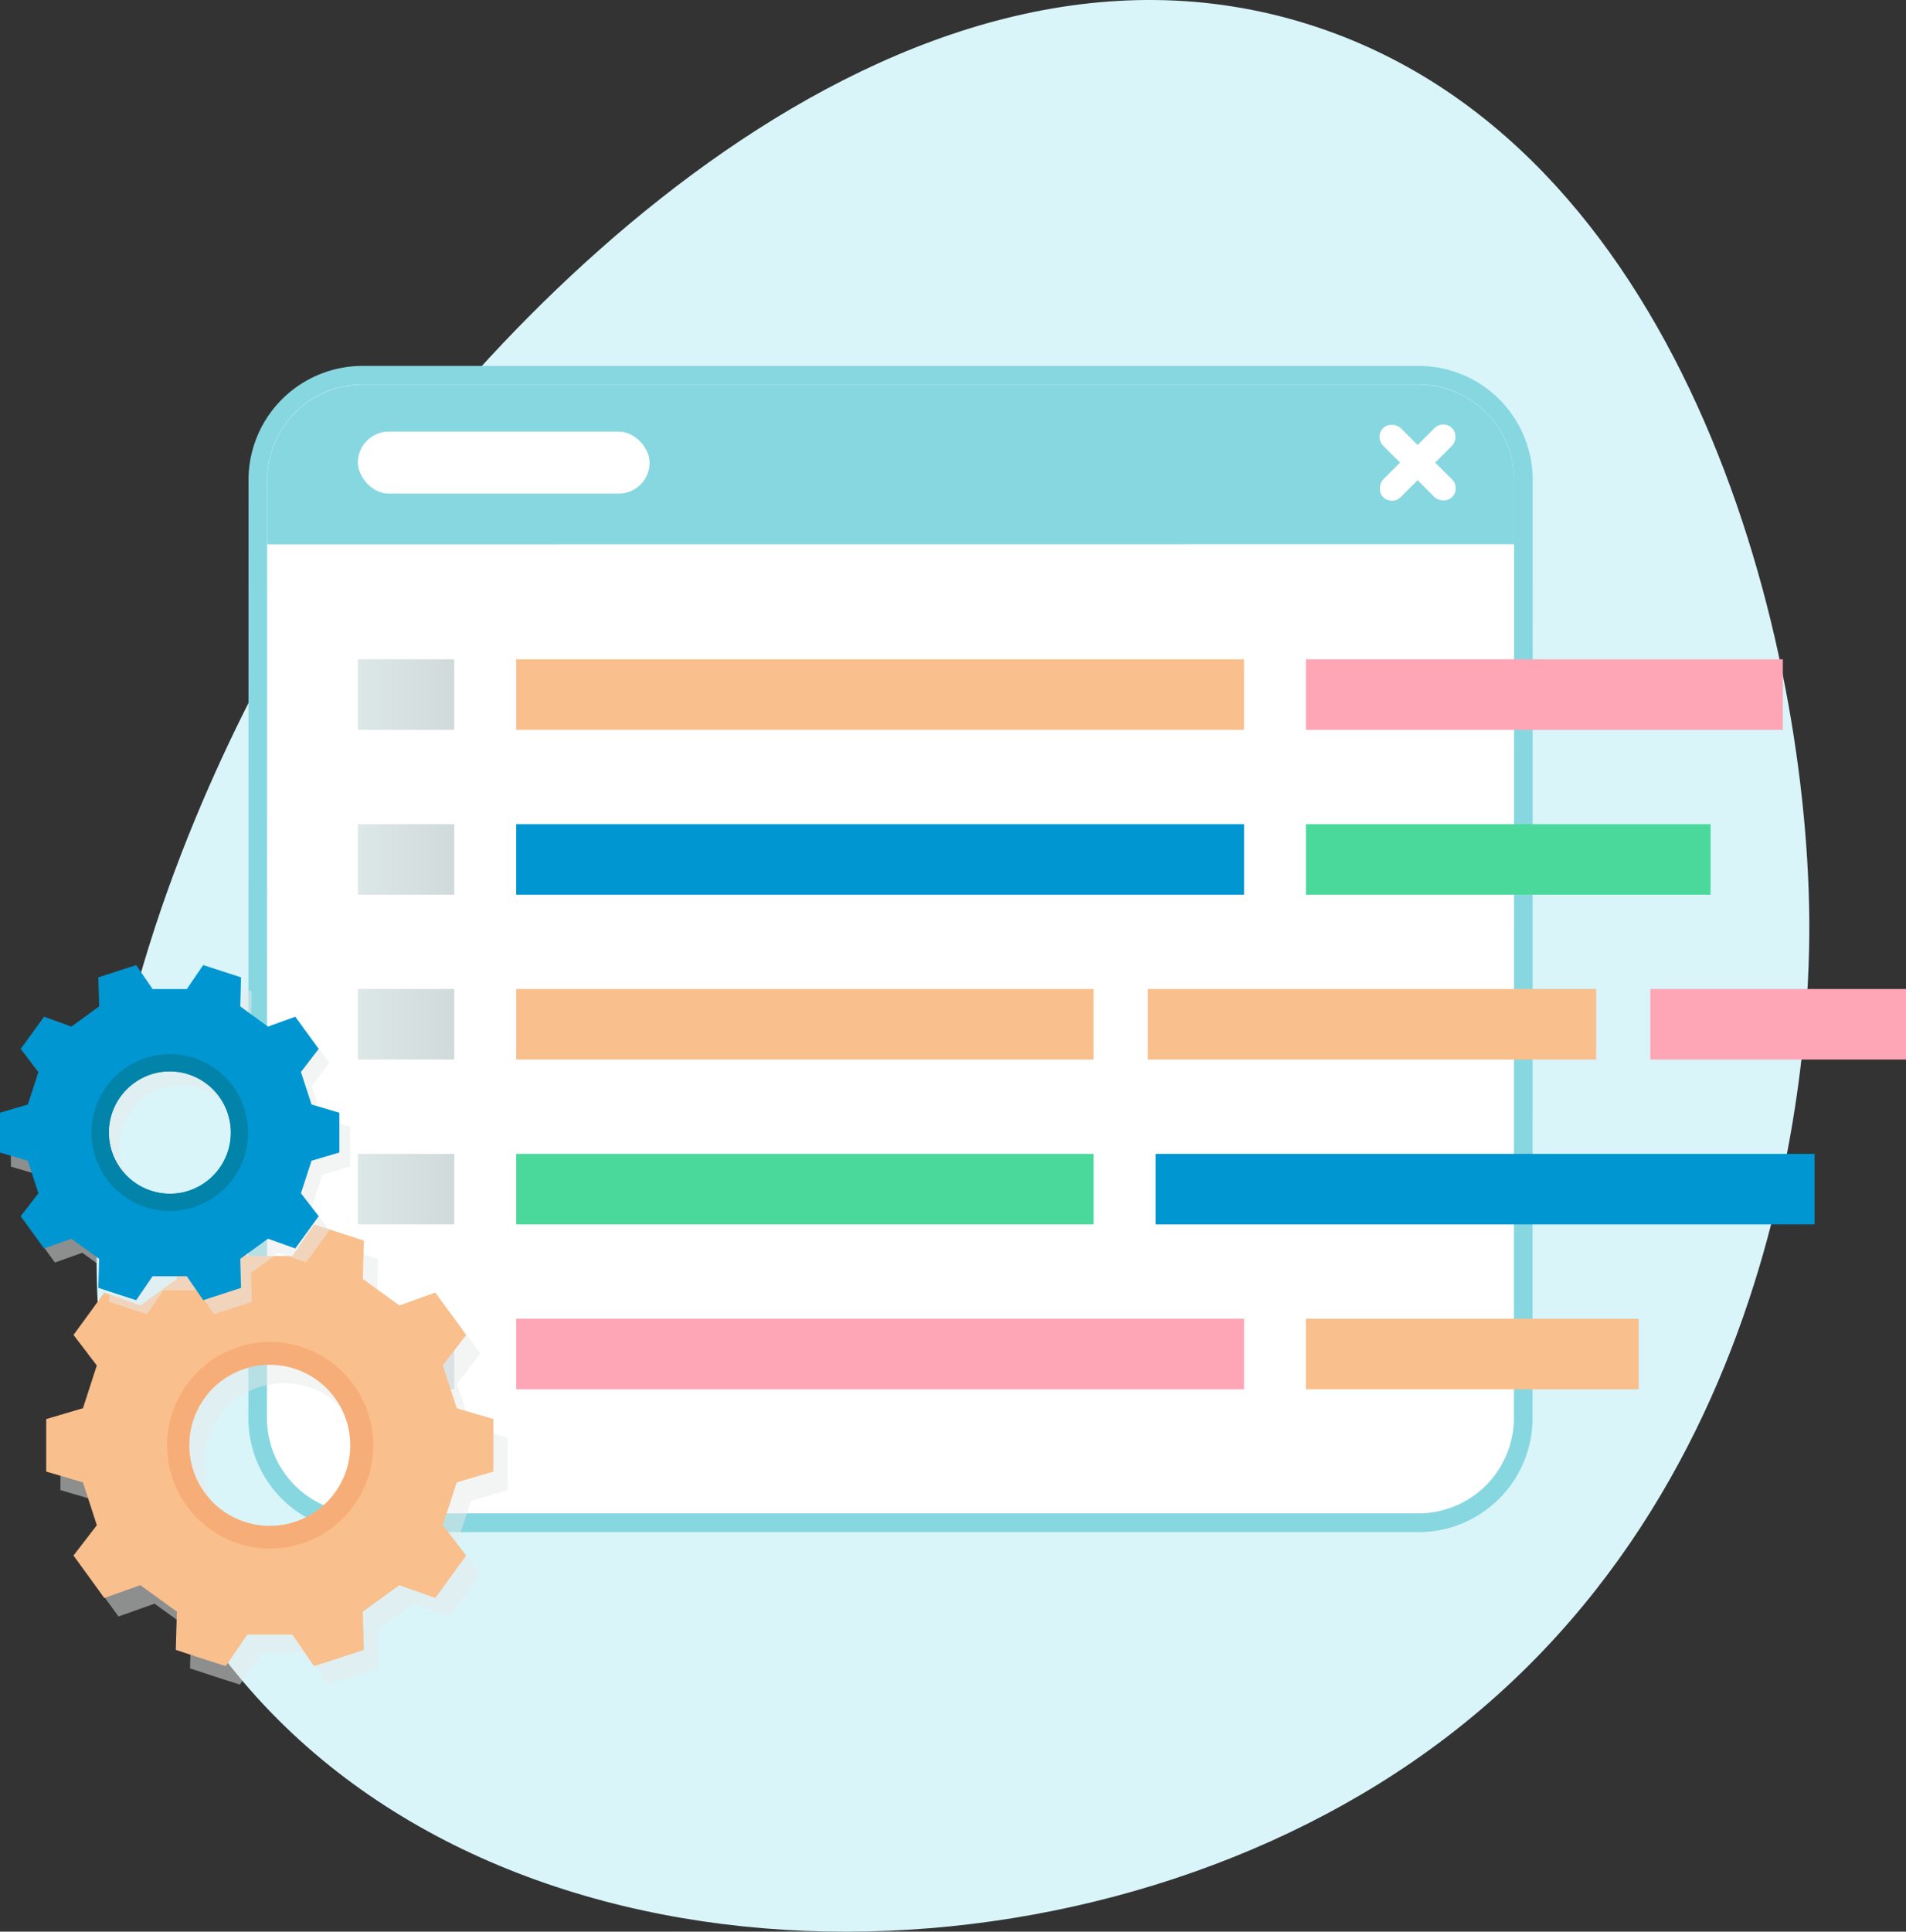 <svg xmlns="http://www.w3.org/2000/svg" xmlns:xlink="http://www.w3.org/1999/xlink" width="116.263" height="117.776" viewBox="0 0 116.263 117.776"><rect x="0" y="0" width="116.263" height="117.776" fill="#333333" stroke="none"/><defs><style>.a{fill:#d9f5f9;}.b{fill:#fff;}.c{fill:#87d7e1;}.d{fill:#f9bf8c;}.e{fill:url(#a);}.f{fill:#ffa6b6;}.g{fill:#0096d1;}.h{fill:#4bd99b;}.i{fill:#e8eaea;opacity:0.5;}.j{fill:#f7ad77;}.k{fill:#0283aa;}</style><linearGradient id="a" y1="0.5" x2="1" y2="0.5" gradientUnits="objectBoundingBox"><stop offset="0" stop-color="#dce7e8"/><stop offset="1" stop-color="#d1dadb"/></linearGradient></defs><g transform="translate(-458.098 -817.647)"><path class="a" d="M475.7,918.821c16.05,20.809,50.836,21.083,72.433,6.248,23.953-16.454,24.254-46.39,24.2-51.511-.185-17.815-7.894-47.229-30.464-54.4-25.085-7.969-50.022,17.416-60.2,33.312C479.008,856.637,456.157,893.481,475.7,918.821Z" transform="translate(-3.873)"/><g transform="translate(458.098 839.952)"><g transform="translate(15.147)"><path class="b" d="M561.348,861.923l-.011,57.228a6.391,6.391,0,0,1-6.373,6.371l-64.458-.005a6.39,6.39,0,0,1-6.371-6.373l.011-57.228a6.39,6.39,0,0,1,6.373-6.371l64.458.005A6.39,6.39,0,0,1,561.348,861.923Z" transform="translate(-483.568 -854.978)"/><path class="c" d="M554.592,925.717h0l-64.458,0a6.959,6.959,0,0,1-6.938-6.94l.011-57.228a6.958,6.958,0,0,1,6.939-6.938h0l64.458,0a6.958,6.958,0,0,1,6.938,6.941h0l-.011,57.228a6.958,6.958,0,0,1-6.939,6.938ZM490.145,855.74a5.822,5.822,0,0,0-5.8,5.8l-.011,57.228a5.81,5.81,0,0,0,5.8,5.805l64.458,0h0a5.821,5.821,0,0,0,5.8-5.8l.011-57.228a5.822,5.822,0,0,0-5.8-5.805l-64.458,0Z" transform="translate(-483.195 -854.605)"/><path class="c" d="M561.159,866.229V862.3a5.822,5.822,0,0,0-5.8-5.805l-64.458,0h0a5.822,5.822,0,0,0-5.8,5.8v3.94Z" transform="translate(-483.948 -855.351)"/><g transform="translate(6.683 17.893)"><rect class="d" width="44.396" height="4.301" transform="translate(9.658)"/><rect class="e" width="5.881" height="4.301"/><rect class="f" width="29.089" height="4.301" transform="translate(57.831)"/><rect class="g" width="44.396" height="4.301" transform="translate(9.658 10.052)"/><rect class="e" width="5.881" height="4.301" transform="translate(0 10.052)"/><rect class="h" width="24.681" height="4.301" transform="translate(57.831 10.052)"/><rect class="d" width="35.222" height="4.301" transform="translate(9.658 20.104)"/><rect class="e" width="5.881" height="4.301" transform="translate(0 20.104)"/><rect class="d" width="27.346" height="4.301" transform="translate(48.186 20.104)"/><rect class="f" width="15.597" height="4.301" transform="translate(78.837 20.104)"/><g transform="translate(0 30.156)"><rect class="h" width="35.222" height="4.301" transform="translate(9.658)"/><rect class="e" width="5.881" height="4.301"/><rect class="g" width="40.202" height="4.301" transform="translate(48.656)"/></g><g transform="translate(0 40.209)"><rect class="f" width="44.396" height="4.301" transform="translate(9.658)"/><rect class="e" width="5.881" height="4.301"/><rect class="d" width="20.298" height="4.301" transform="translate(57.831)"/></g></g><g transform="translate(68.687 3.262)"><rect class="b" width="1.516" height="5.947" rx="0.758" transform="translate(4.205 0) rotate(45)"/><rect class="b" width="1.516" height="5.947" rx="0.758" transform="translate(5.277 4.205) rotate(135)"/></g><rect class="b" width="17.794" height="3.781" rx="1.89" transform="translate(6.683 4.01)"/></g><g transform="translate(2.82 52.35)"><path class="i" d="M491.485,958.285v-3.2l-2.237-.661c-.361-1.114-.488-1.5-.852-2.613l1.427-1.855c-.979-1.34-.9-1.237-1.881-2.584l-2.194.785c-.953-.691-1.283-.929-2.228-1.622l.062-2.329c-1.578-.518-1.458-.474-3.041-.989l-1.319,1.927h-2.75l-1.319-1.927c-1.581.515-1.463.471-3.041.989l.065,2.329c-.948.693-1.275.931-2.228,1.622l-2.2-.785c-.972,1.348-.9,1.244-1.879,2.584l1.425,1.855c-.361,1.117-.486,1.5-.847,2.613l-2.24.661v3.2l2.24.659c.361,1.112.486,1.5.847,2.613l-1.425,1.847c.979,1.348.907,1.247,1.879,2.589l2.2-.782c.953.689,1.281.929,2.228,1.617l-.065,2.329c1.578.518,1.461.482,3.041.989l1.319-1.92h2.75l1.319,1.92c1.583-.508,1.463-.471,3.041-.989l-.062-2.329c.945-.688,1.275-.928,2.228-1.617l2.194.782c.977-1.342.9-1.241,1.881-2.589l-1.427-1.847c.364-1.114.491-1.5.852-2.613Zm-12.379,3.152a4.916,4.916,0,1,1-1.978-9.615,4.773,4.773,0,0,1,.717-.053,4.916,4.916,0,0,1,1.261,9.667Z" transform="translate(-463.341 -942.087)"/><path class="d" d="M490.048,956.415v-3.2l-2.237-.661c-.361-1.114-.488-1.5-.852-2.613l1.427-1.855c-.98-1.34-.9-1.237-1.882-2.584l-2.194.785c-.953-.691-1.282-.929-2.228-1.622l.063-2.329c-1.578-.518-1.458-.474-3.041-.989l-1.319,1.927h-2.75l-1.318-1.927c-1.581.515-1.463.471-3.042.989l.065,2.329c-.948.693-1.275.931-2.228,1.622l-2.2-.785c-.972,1.348-.9,1.244-1.879,2.584l1.424,1.855c-.361,1.117-.486,1.5-.847,2.613l-2.24.661v3.2l2.24.659c.361,1.112.486,1.5.847,2.613l-1.424,1.848c.98,1.348.907,1.246,1.879,2.589l2.2-.782c.952.688,1.279.929,2.228,1.617l-.065,2.329c1.579.518,1.461.482,3.042.989l1.318-1.92h2.75l1.319,1.92c1.583-.508,1.463-.471,3.041-.989l-.063-2.329c.946-.688,1.275-.929,2.228-1.617l2.194.782c.977-1.343.9-1.241,1.882-2.589l-1.427-1.848c.364-1.114.491-1.5.852-2.613Zm-12.379,3.152a4.916,4.916,0,1,1-1.978-9.615,4.766,4.766,0,0,1,.717-.053,4.916,4.916,0,0,1,1.261,9.667Z" transform="translate(-462.771 -941.346)"/><path class="j" d="M481.232,953.222a5.863,5.863,0,0,0-.715.043,6.3,6.3,0,0,0,.715,12.555,6.39,6.39,0,0,0,1.261-.125,6.3,6.3,0,0,0-1.261-12.473Zm1.261,11.053a4.916,4.916,0,1,1-1.978-9.615,4.758,4.758,0,0,1,.717-.052,4.916,4.916,0,0,1,1.261,9.667Z" transform="translate(-467.594 -946.055)"/></g><g transform="translate(0 36.532)"><path class="i" d="M479.891,927.993v-2.429l-1.7-.5c-.274-.845-.371-1.135-.646-1.982l1.083-1.408c-.743-1.018-.687-.938-1.428-1.961l-1.666.6c-.723-.524-.973-.7-1.69-1.231l.047-1.768c-1.2-.392-1.106-.36-2.308-.75l-1,1.462H468.5l-1-1.462c-1.2.39-1.11.358-2.308.75l.049,1.768c-.719.526-.967.707-1.69,1.231l-1.669-.6c-.738,1.023-.683.944-1.427,1.961l1.082,1.408c-.274.847-.369,1.138-.643,1.982l-1.7.5v2.429l1.7.5.643,1.983-1.082,1.4c.744,1.023.689.946,1.427,1.965l1.669-.593c.723.522.972.7,1.69,1.227l-.049,1.768c1.2.392,1.109.365,2.308.75l1-1.457h2.087l1,1.457c1.2-.385,1.11-.358,2.308-.75l-.047-1.768c.718-.522.967-.7,1.69-1.227l1.666.593c.741-1.019.685-.942,1.428-1.965l-1.083-1.4c.276-.846.372-1.139.646-1.983Zm-9.4,2.392a3.731,3.731,0,1,1-1.5-7.3,3.529,3.529,0,0,1,.544-.04,3.731,3.731,0,0,1,.957,7.337Z" transform="translate(-458.531 -915.7)"/><path class="g" d="M478.8,926.573v-2.429l-1.7-.5c-.274-.846-.371-1.136-.646-1.983l1.083-1.408c-.743-1.017-.686-.938-1.428-1.961l-1.665.6c-.723-.524-.973-.7-1.691-1.231l.048-1.768c-1.2-.392-1.107-.36-2.309-.75l-1,1.462h-2.087l-1-1.462c-1.2.391-1.111.358-2.309.75l.049,1.768c-.719.526-.968.707-1.691,1.231l-1.669-.6c-.738,1.022-.683.944-1.426,1.961l1.081,1.408c-.274.847-.369,1.138-.643,1.983l-1.7.5v2.429l1.7.5c.274.844.369,1.138.643,1.983l-1.081,1.4c.743,1.022.688.946,1.426,1.965l1.669-.594c.723.523.972.7,1.691,1.228l-.049,1.767c1.2.393,1.109.366,2.309.751l1-1.458h2.087l1,1.458c1.2-.385,1.111-.358,2.309-.751l-.048-1.767c.718-.523.968-.7,1.691-1.228l1.665.594c.742-1.019.685-.943,1.428-1.965l-1.083-1.4c.276-.846.372-1.139.646-1.983Zm-9.395,2.392a3.731,3.731,0,1,1-1.5-7.3,3.586,3.586,0,0,1,.544-.04,3.731,3.731,0,0,1,.957,7.337Z" transform="translate(-458.098 -915.137)"/><path class="k" d="M472.108,924.15a4.368,4.368,0,0,0-.542.033,4.78,4.78,0,0,0,.542,9.528,4.855,4.855,0,0,0,.957-.1,4.781,4.781,0,0,0-.957-9.466Zm.957,8.389a3.731,3.731,0,1,1-1.5-7.3,3.585,3.585,0,0,1,.544-.04,3.731,3.731,0,0,1,.957,7.337Z" transform="translate(-461.758 -918.711)"/></g></g></g></svg>